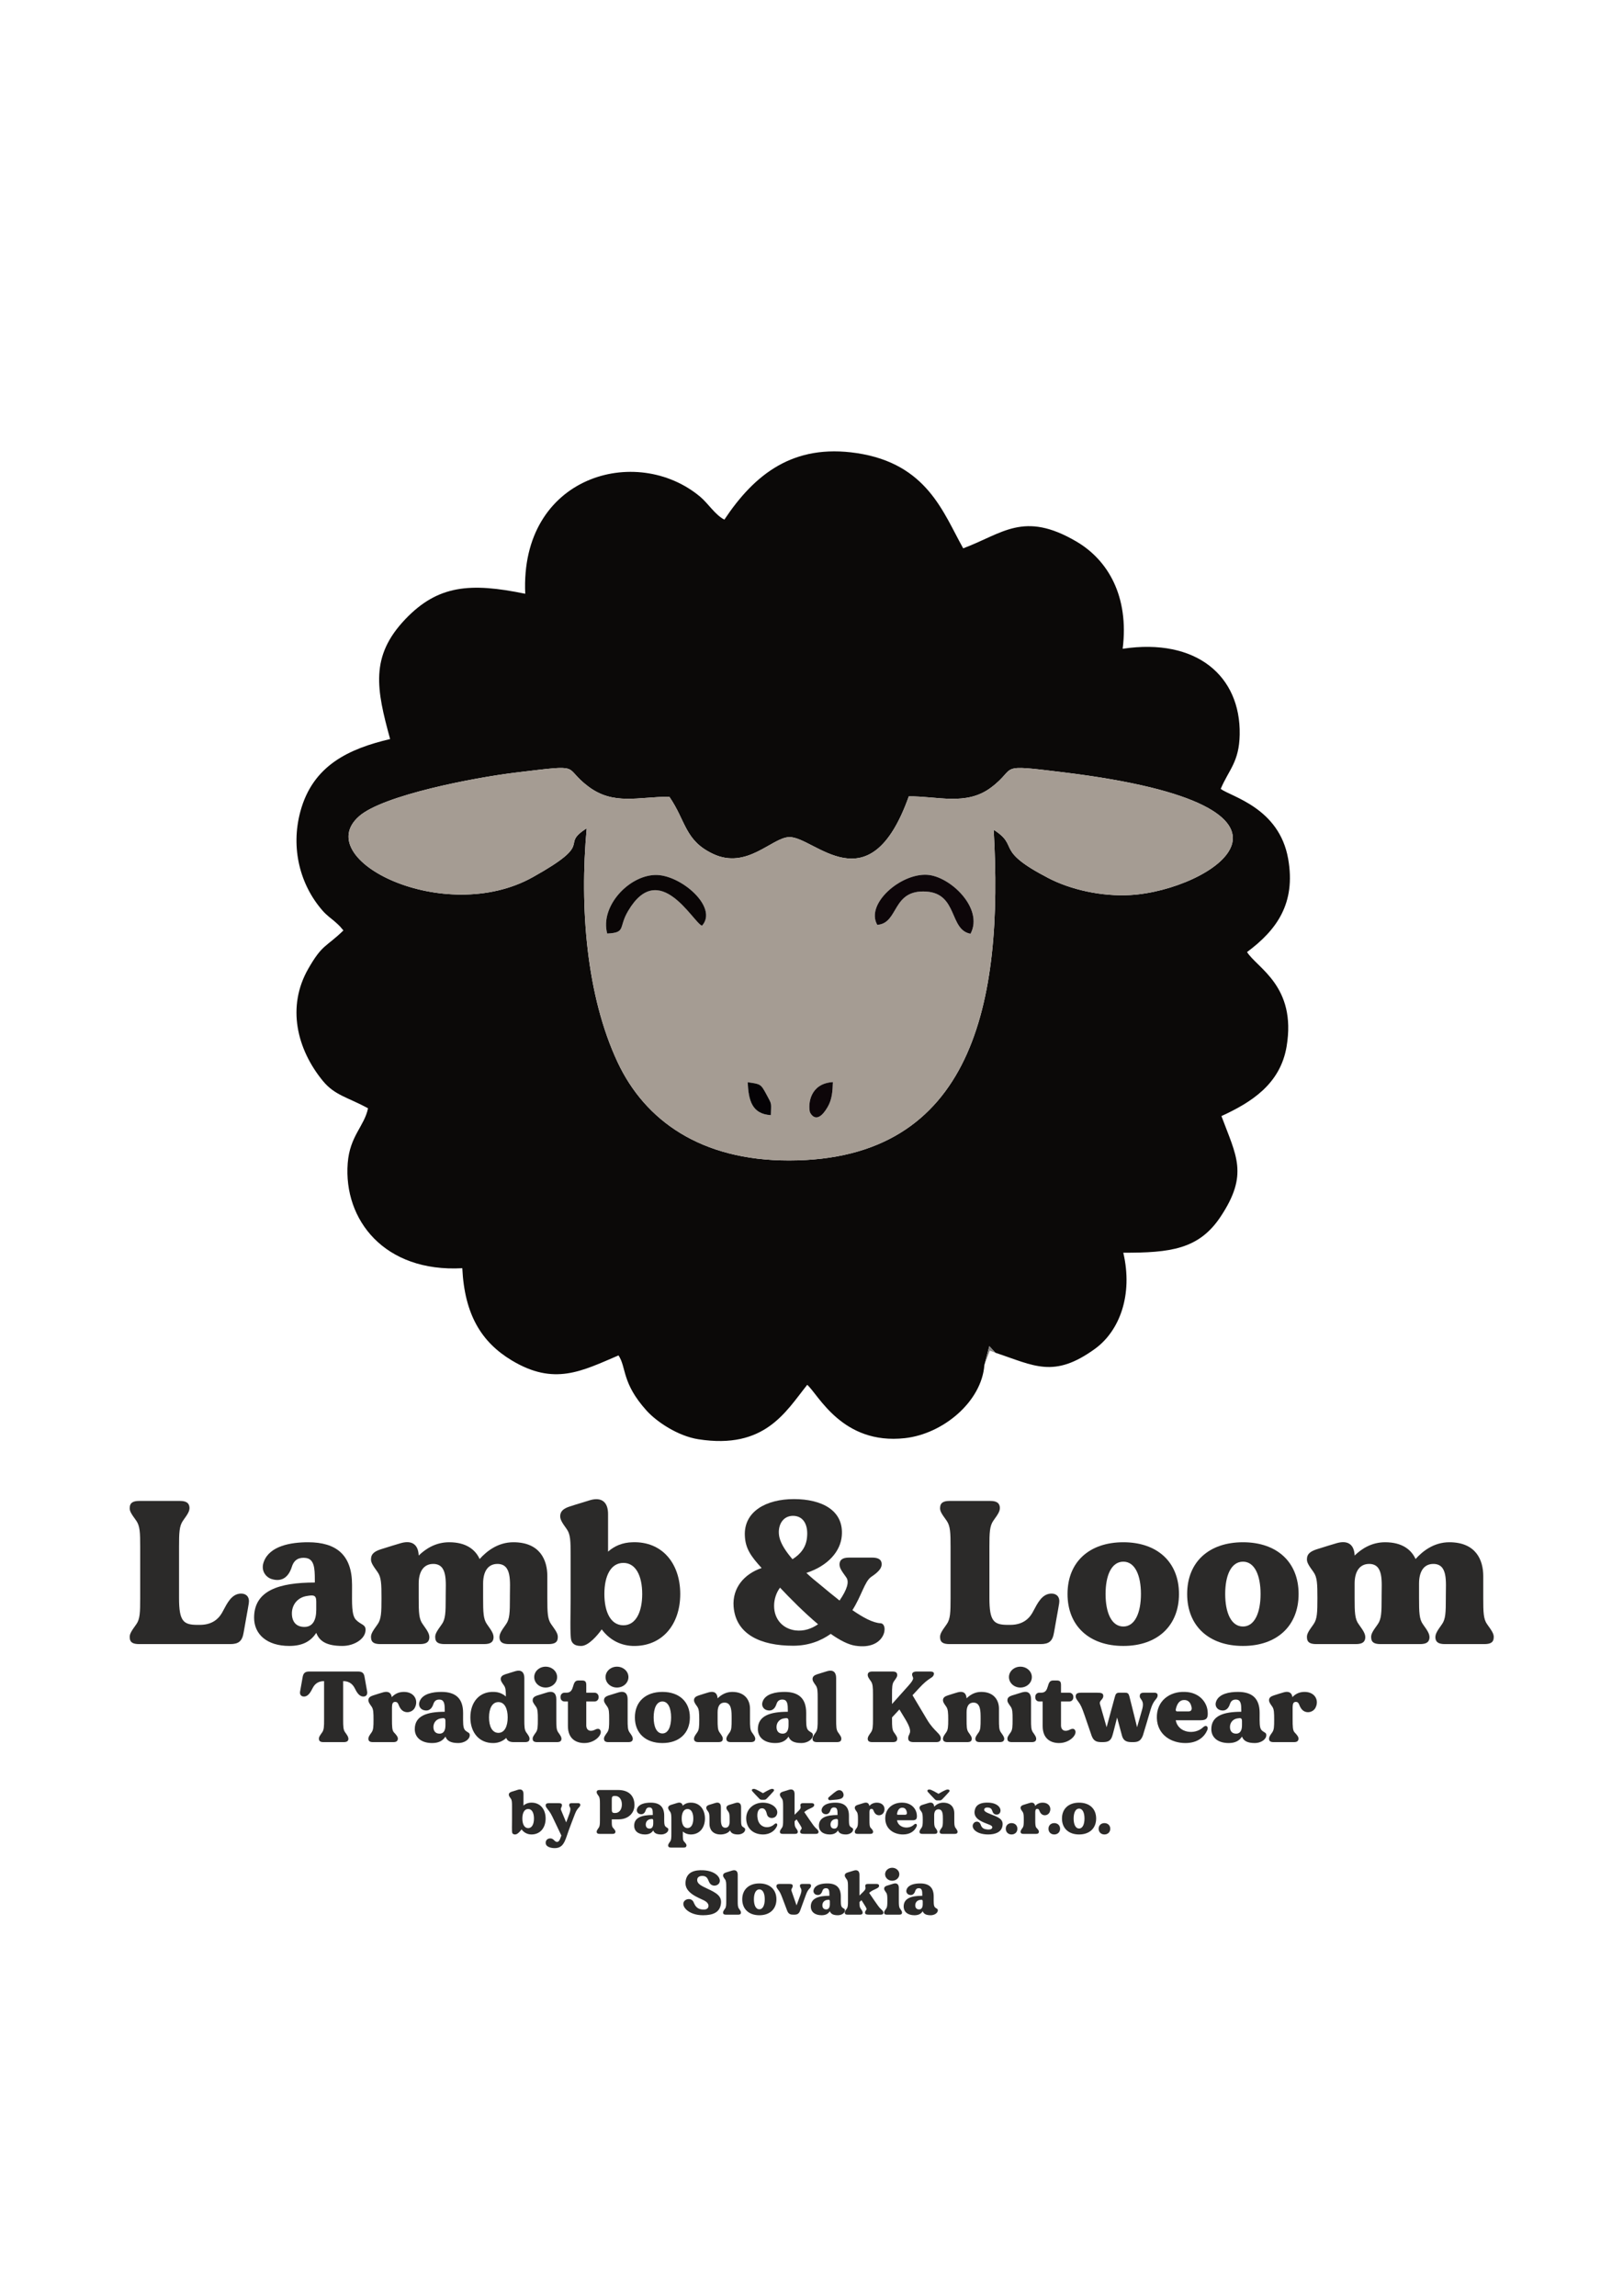 <?xml version="1.0" encoding="UTF-8"?>
<!DOCTYPE svg PUBLIC "-//W3C//DTD SVG 1.1//EN" "http://www.w3.org/Graphics/SVG/1.1/DTD/svg11.dtd">
<!-- Creator: CorelDRAW -->
<svg xmlns="http://www.w3.org/2000/svg" xml:space="preserve" width="210mm" height="297mm" version="1.1" style="shape-rendering:geometricPrecision; text-rendering:geometricPrecision; image-rendering:optimizeQuality; fill-rule:evenodd; clip-rule:evenodd"
viewBox="0 0 21000 29700"
 xmlns:xlink="http://www.w3.org/1999/xlink"
 xmlns:xodm="http://www.corel.com/coreldraw/odm/2003">
 <defs>
  <style type="text/css">
   <![CDATA[
    .fil4 {fill:#040205}
    .fil3 {fill:#0A0606}
    .fil0 {fill:#0B0908}
    .fil2 {fill:#0D0609}
    .fil5 {fill:#8B8987}
    .fil1 {fill:#A59C93}
    .fil6 {fill:#2B2A29;fill-rule:nonzero}
   ]]>
  </style>
 </defs>
 <g id="Layer_x0020_1">
  <g id="_1924910348800">
   <path class="fil0" d="M7591.29 10715.18c-364.65,231.97 132.05,169.96 -699.81,633.4 -1142.55,636.59 -2882.86,-226.9 -2245.53,-788.87 308.57,-272.08 1484.42,-499.72 2030.81,-565.6 897.31,-108.16 588.43,-80.75 935.08,180.28 327.35,246.46 640.71,133.4 1048.6,132.76 216.92,314.85 198.42,567.2 567.12,740.13 438.13,205.53 758.56,-211.84 984.1,-218.12 325.54,-9.05 1037.95,903.06 1547.21,-526.48 367.6,-5.68 741.24,126.9 1062.62,-113.31 356.84,-266.71 47.39,-307.22 941.82,-197.71 3604.47,441.33 1907.46,1528.08 861.96,1587 -377.4,21.27 -775.03,-71.17 -1060.92,-219.61 -710.88,-369.02 -363.62,-405.41 -707.44,-625.06 129.17,2224.91 -260.61,4276.98 -2646.95,4278.65 -1140.46,0.78 -1865.05,-515.65 -2219.69,-1273.07 -401.5,-857.56 -493.01,-1997.45 -398.98,-3024.39zm5145.36 6944.49l64.25 -244.92 78.45 84.87c502.98,167.4 755,335.26 1287.38,-49.7 320.46,-231.72 494.96,-700.05 367.56,-1244 606.77,1.03 977.39,-42.77 1257.99,-464.82 366.46,-551.15 203.82,-785.85 11.89,-1303 389.14,-178.4 762.1,-414.81 843.39,-901.29 130.38,-780.31 -382.12,-1013.13 -512.1,-1220.46 378.39,-281.49 635.17,-625.02 531.84,-1207.73 -116.72,-658.1 -733.25,-800.23 -872.5,-902.92 104.68,-248.97 239.28,-346.33 245.56,-703.96 13.28,-755.54 -558.43,-1251.88 -1514.13,-1108.97 84.87,-680.79 -191.85,-1148.98 -599.32,-1387.7 -683.9,-400.68 -955.2,-100.95 -1464.11,88.46 -257.88,-457.97 -464.08,-1094.74 -1376.12,-1231.79 -824.93,-123.92 -1323.55,273.75 -1714.15,860.57 -120.37,-62.37 -209.71,-209.99 -313.18,-296.53 -823.87,-689.02 -2332.96,-271.3 -2263.28,1255.43 -710.5,-146.39 -1129.67,-113.87 -1552.08,329.26 -459.85,482.47 -372.74,906.4 -196.29,1550.27 -525.27,124.23 -1001.56,335.04 -1162.89,943.2 -123.99,467.35 -4.87,940.72 289.5,1277.34 53.71,61.37 113.24,102.37 148.09,132.43 43.81,37.84 46.68,41.32 75.4,69.61l45.57 53.53c-229.02,221.53 -271.19,175.46 -454.24,494.6 -282.13,491.8 -148.16,1042.32 189.02,1452.58 153.91,187.32 322.27,210.32 583.77,353.51 -48.6,234.31 -235.52,356.42 -262.82,709.21 -56.65,732.22 473.06,1415.24 1482.58,1359.55 28.78,596.23 245.03,955.17 639.11,1192.32 550.54,331.32 904.34,139.46 1382.33,-64.29 104.85,159.67 39.08,354.43 362.42,713.62 129.81,144.22 404.97,329.65 670.95,371.15 859.57,134.07 1127.11,-353.08 1408.17,-704.18 143.08,123.32 452.22,780.32 1264.45,689.8 496.34,-55.3 992.26,-474.01 1027.54,-945.05z"/>
   <path class="fil1" d="M9917.75 14159.45c73.09,136.27 60.49,99.04 56.55,266.65 -248.12,-14.27 -289.26,-195.69 -299.84,-425.74 165.31,24.03 168.54,19.74 243.29,159.09zm561.8 228.81c-25.88,-107.37 1.28,-372.03 297.11,-389.75 -3.38,121.83 -11.33,225.3 -68.02,322.67 -148.48,255.07 -228.2,67.54 -229.09,67.08zm871.43 -2423.86c-155.36,-269.27 298.14,-665.94 642.49,-647.49 300.26,16.08 738.5,435.93 564.03,762.46 -277.01,-48.66 -163,-516.86 -569.14,-545.11 -452.72,-31.52 -354.51,410.01 -637.38,430.14zm-3494.25 112.56c-94.63,-345.77 270.13,-744.96 616.39,-757.7 329.13,-12.11 827.46,418.64 609.9,656.5 -115.65,-42.74 -552.04,-876.69 -956.59,-189.69 -127.46,216.42 -21.76,278.25 -269.7,290.89zm-265.44 -1361.78c-94.03,1026.94 -2.52,2166.83 398.98,3024.39 354.64,757.42 1079.23,1273.85 2219.69,1273.07 2386.34,-1.67 2776.12,-2053.74 2646.95,-4278.65 343.82,219.65 -3.44,256.04 707.44,625.06 285.89,148.44 683.52,240.88 1060.92,219.61 1045.5,-58.92 2742.51,-1145.67 -861.96,-1587 -894.43,-109.51 -584.98,-69 -941.82,197.71 -321.38,240.21 -695.02,107.63 -1062.62,113.31 -509.26,1429.54 -1221.67,517.43 -1547.21,526.48 -225.54,6.28 -545.97,423.65 -984.1,218.12 -368.7,-172.93 -350.2,-425.28 -567.12,-740.13 -407.89,0.64 -721.25,113.7 -1048.6,-132.76 -346.65,-261.03 -37.77,-288.44 -935.08,-180.28 -546.39,65.88 -1722.24,293.52 -2030.81,565.6 -637.33,561.97 1102.98,1425.46 2245.53,788.87 831.86,-463.44 335.16,-401.43 699.81,-633.4z"/>
   <path class="fil2" d="M11350.98 11964.4c282.87,-20.13 184.66,-461.66 637.38,-430.14 406.14,28.25 292.13,496.45 569.14,545.11 174.47,-326.53 -263.77,-746.38 -564.03,-762.46 -344.35,-18.45 -797.85,378.22 -642.49,647.49z"/>
   <path class="fil3" d="M7856.73 12076.96c247.94,-12.64 142.24,-74.47 269.7,-290.89 404.55,-687 840.94,146.95 956.59,189.69 217.56,-237.86 -280.77,-668.61 -609.9,-656.5 -346.26,12.74 -711.02,411.93 -616.39,757.7z"/>
   <path class="fil2" d="M10479.55 14388.26c0.89,0.46 80.61,187.99 229.09,-67.08 56.69,-97.37 64.64,-200.84 68.02,-322.67 -295.83,17.72 -322.99,282.38 -297.11,389.75z"/>
   <path class="fil4" d="M9974.3 14426.1c3.94,-167.61 16.54,-130.38 -56.55,-266.65 -74.75,-139.35 -77.98,-135.06 -243.29,-159.09 10.58,230.05 51.72,411.47 299.84,425.74z"/>
   <polygon class="fil5" points="12736.65,17659.67 12806.86,17472.53 12879.35,17499.62 12800.9,17414.75 "/>
  </g>
  <path class="fil6" d="M3121.02 20615.51c-124.36,0 -182.56,127 -235.48,224.9 -37.04,74.08 -113.77,179.91 -298.98,179.91l-31.75 0c-182.56,0 -238.12,-47.62 -238.12,-346.6l0 -661.46c0,-182.56 2.64,-269.87 50.27,-338.67 68.79,-95.25 87.31,-127 84.66,-174.62 -5.29,-55.56 -42.33,-82.02 -124.35,-82.02 -2.65,0 -521.23,0 -526.52,0 -82.02,0 -119.06,26.46 -121.71,82.02 -5.29,47.62 15.88,79.37 84.67,174.62 47.62,68.8 50.27,156.11 50.27,338.67l0 661.46c0,185.21 -2.65,272.52 -50.27,338.66 -68.79,95.25 -89.96,129.65 -84.67,177.28 2.65,55.56 39.69,79.37 121.71,79.37 5.29,0 1145.64,0 1177.39,0 108.48,0 156.11,-37.04 174.63,-150.81 18.52,-113.77 47.62,-259.29 66.14,-375.71 13.23,-82.02 -31.75,-127 -97.89,-127z"/>
  <path id="_1" class="fil6" d="M4605.33 20954.18c-58.21,-60.86 -50.27,-216.96 -50.27,-399.52l0 -52.92c0,-386.29 -203.73,-550.33 -568.85,-550.33 -224.9,0 -494.77,47.62 -571.5,248.7 -44.98,113.78 21.16,198.44 92.6,224.9 116.42,39.69 219.61,2.65 269.88,-158.75 31.75,-100.54 105.83,-121.71 182.56,-111.12 105.83,15.87 113.77,132.29 113.77,280.45 0,0 0,15.88 0,37.05 -463.02,0 -785.81,103.18 -785.81,455.08 0,216.96 169.33,365.12 455.08,365.12 169.33,0 277.81,-58.21 349.25,-169.33 42.33,113.77 142.87,169.33 338.67,169.33 148.16,0 293.68,-87.31 298.97,-201.08 5.3,-79.38 -58.2,-68.79 -124.35,-137.58zm-513.29 -129.65c0,137.58 -47.63,222.25 -153.46,222.25 -116.41,0 -166.69,-79.37 -161.39,-190.5 7.93,-116.42 89.95,-193.15 190.5,-209.02 89.95,-15.88 124.35,-13.23 124.35,71.44 0,31.75 0,52.91 0,105.83z"/>
  <path id="_2" class="fil6" d="M7132.1 21012.38c-47.63,-66.14 -50.27,-153.45 -50.27,-338.66 0,-129.65 0,-240.77 0,-285.75 0,-203.73 -92.61,-436.56 -439.21,-436.56 -198.44,0 -343.96,113.77 -436.56,216.95 -55.56,-121.7 -174.63,-216.95 -394.23,-216.95 -171.98,0 -301.63,82.02 -394.23,171.98 -5.29,-137.59 -82.02,-201.09 -227.54,-161.4 -29.1,7.94 -185.21,55.56 -267.23,82.02 -79.37,26.46 -119.06,60.85 -121.71,116.42 -5.29,47.62 15.88,82.02 84.67,177.27 47.62,66.14 50.27,153.46 50.27,336.02 0,185.21 -2.65,272.52 -50.27,338.66 -68.79,95.25 -89.96,129.65 -84.67,177.28 2.65,55.56 39.69,79.37 121.71,79.37 5.29,0 505.35,0 508,0 82.02,0 119.06,-23.81 124.35,-79.37 2.65,-47.63 -15.87,-82.03 -84.66,-177.28 -50.27,-66.14 -52.92,-153.45 -52.92,-338.66 0,-63.5 0,-127 0,-187.86 0,-161.39 68.79,-254 187.85,-254 190.5,0 161.4,232.84 161.4,415.4l0 26.46c0,185.21 -2.65,272.52 -50.27,338.66 -68.79,95.25 -89.96,129.65 -84.67,177.28 2.65,55.56 39.69,79.37 121.71,79.37 5.29,0 505.35,0 508,0 82.02,0 119.06,-23.81 124.35,-79.37 2.65,-47.63 -15.87,-82.03 -84.66,-177.28 -47.63,-66.14 -50.27,-153.45 -50.27,-338.66 0,-68.79 0,-134.94 0,-187.86 0,-161.39 66.14,-254 185.21,-254 190.5,0 161.39,232.84 161.39,415.4l0 26.46c0,185.21 -2.64,272.52 -50.27,338.66 -68.79,95.25 -87.31,129.65 -84.67,177.28 5.3,55.56 42.34,79.37 124.36,79.37 2.64,0 502.71,0 508,0 82.02,0 119.06,-23.81 121.71,-79.37 5.29,-47.63 -15.88,-82.03 -84.67,-177.28z"/>
  <path id="_3" class="fil6" d="M8185.14 19951.41c-132.29,2.64 -238.13,50.27 -317.5,121.7 0,-230.18 0,-436.56 0,-486.83 0,-150.81 -79.38,-222.25 -230.19,-179.91 -29.1,10.58 -185.21,55.56 -264.58,82.02 -82.02,26.45 -119.06,60.85 -124.36,116.41 -2.64,47.63 15.88,82.02 84.67,177.27 47.63,66.15 50.27,153.46 50.27,338.67l0 552.98c0,185.21 -10.58,484.19 7.94,545.04 21.17,66.14 79.37,74.08 129.64,74.08 95.25,0 216.96,-145.52 264.59,-214.31 87.31,116.42 216.96,206.37 399.52,214.31 381,10.59 616.48,-275.16 616.48,-672.04 0,-396.87 -235.48,-682.62 -616.48,-669.39zm-119.06 1074.2c-164.05,0 -246.07,-171.98 -246.07,-404.81 0,-232.83 82.02,-402.16 246.07,-402.16 161.39,0 243.41,169.33 243.41,402.16 0,232.83 -82.02,404.81 -243.41,404.81z"/>
  <path id="_4" class="fil6" d="M11391.88 20999.16c-97.9,-5.3 -224.9,-74.09 -362.48,-169.34 116.42,-182.56 158.75,-370.41 240.77,-428.62 111.13,-74.09 140.23,-121.71 137.58,-171.98 -2.64,-52.92 -42.33,-79.38 -124.35,-79.38 -5.29,0 -291.04,0 -296.33,0 -82.02,0 -119.07,26.46 -124.36,79.38 -2.64,50.27 18.52,82.02 87.31,177.27 39.69,55.56 13.23,153.46 -87.31,298.98 -87.31,-68.79 -177.27,-142.88 -259.29,-211.67 -52.92,-42.33 -111.12,-89.96 -169.33,-145.52 288.39,-95.25 441.85,-285.75 457.73,-478.89 29.1,-330.73 -259.29,-476.25 -619.13,-476.25 -357.18,0 -650.87,158.75 -635,476.25 7.94,161.39 74.09,259.29 216.96,415.39 -224.89,76.73 -381,256.65 -362.48,500.06 29.11,359.84 351.9,505.36 769.94,505.36 201.08,0 359.83,-63.5 486.83,-153.46 116.42,82.02 227.54,140.23 320.15,153.46 394.23,60.85 433.91,-288.4 322.79,-291.04zm-1119.19 -1389.07c132.29,7.94 185.21,129.65 169.34,277.82 -10.59,119.06 -74.09,211.66 -187.86,283.1 -82.02,-95.25 -148.17,-193.15 -169.33,-283.1 -31.75,-142.88 37.04,-285.75 187.85,-277.82zm18.52 1481.67c-161.39,-21.17 -275.16,-142.88 -275.16,-317.5 0,-87.31 29.1,-171.98 76.73,-235.48 127,134.94 309.56,320.15 492.12,473.6 -84.67,58.21 -182.56,92.61 -293.69,79.38z"/>
  <path id="_5" class="fil6" d="M13606.44 20615.51c-124.36,0 -182.56,127 -235.48,224.9 -37.04,74.08 -113.77,179.91 -298.98,179.91l-31.75 0c-182.56,0 -238.12,-47.62 -238.12,-346.6l0 -661.46c0,-182.56 2.64,-269.87 50.27,-338.67 68.79,-95.25 87.31,-127 84.66,-174.62 -5.29,-55.56 -42.33,-82.02 -124.35,-82.02 -2.65,0 -521.23,0 -526.52,0 -82.02,0 -119.06,26.46 -121.71,82.02 -5.29,47.62 15.88,79.37 84.67,174.62 47.62,68.8 50.27,156.11 50.27,338.67l0 661.46c0,185.21 -2.65,272.52 -50.27,338.66 -68.79,95.25 -89.96,129.65 -84.67,177.28 2.65,55.56 39.69,79.37 121.71,79.37 5.29,0 1145.64,0 1177.39,0 108.48,0 156.11,-37.04 174.63,-150.81 18.52,-113.77 47.62,-259.29 66.14,-375.71 13.23,-82.02 -31.75,-127 -97.89,-127z"/>
  <path id="_6" class="fil6" d="M14535.13 19951.41c-441.85,0 -722.31,256.64 -722.31,669.39 0,412.75 280.46,672.04 722.31,672.04 439.21,0 719.67,-259.29 719.67,-672.04 0,-412.75 -280.46,-669.39 -719.67,-669.39zm0 1090.08c-153.46,0 -230.19,-179.92 -230.19,-420.69 0,-240.77 76.73,-418.04 230.19,-418.04 150.81,0 227.54,177.27 227.54,418.04 0,240.77 -76.73,420.69 -227.54,420.69z"/>
  <path id="_7" class="fil6" d="M16082.94 19951.41c-441.85,0 -722.31,256.64 -722.31,669.39 0,412.75 280.46,672.04 722.31,672.04 439.21,0 719.67,-259.29 719.67,-672.04 0,-412.75 -280.46,-669.39 -719.67,-669.39zm0 1090.08c-153.46,0 -230.19,-179.92 -230.19,-420.69 0,-240.77 76.73,-418.04 230.19,-418.04 150.81,0 227.54,177.27 227.54,418.04 0,240.77 -76.73,420.69 -227.54,420.69z"/>
  <path id="_8" class="fil6" d="M19242.06 21012.38c-47.63,-66.14 -50.27,-153.45 -50.27,-338.66 0,-129.65 0,-240.77 0,-285.75 0,-203.73 -92.61,-436.56 -439.21,-436.56 -198.44,0 -343.96,113.77 -436.56,216.95 -55.56,-121.7 -174.63,-216.95 -394.23,-216.95 -171.98,0 -301.63,82.02 -394.23,171.98 -5.29,-137.59 -82.02,-201.09 -227.54,-161.4 -29.1,7.94 -185.21,55.56 -267.23,82.02 -79.37,26.46 -119.06,60.85 -121.71,116.42 -5.29,47.62 15.88,82.02 84.67,177.27 47.62,66.14 50.27,153.46 50.27,336.02 0,185.21 -2.65,272.52 -50.27,338.66 -68.79,95.25 -89.96,129.65 -84.67,177.28 2.65,55.56 39.69,79.37 121.71,79.37 5.29,0 505.35,0 508,0 82.02,0 119.06,-23.81 124.35,-79.37 2.65,-47.63 -15.87,-82.03 -84.66,-177.28 -50.27,-66.14 -52.92,-153.45 -52.92,-338.66 0,-63.5 0,-127 0,-187.86 0,-161.39 68.79,-254 187.85,-254 190.5,0 161.4,232.84 161.4,415.4l0 26.46c0,185.21 -2.65,272.52 -50.27,338.66 -68.79,95.25 -89.96,129.65 -84.67,177.28 2.65,55.56 39.69,79.37 121.71,79.37 5.29,0 505.35,0 508,0 82.02,0 119.06,-23.81 124.35,-79.37 2.65,-47.63 -15.87,-82.03 -84.66,-177.28 -47.63,-66.14 -50.27,-153.45 -50.27,-338.66 0,-68.79 0,-134.94 0,-187.86 0,-161.39 66.14,-254 185.21,-254 190.5,0 161.39,232.84 161.39,415.4l0 26.46c0,185.21 -2.64,272.52 -50.27,338.66 -68.79,95.25 -87.31,129.65 -84.67,177.28 5.3,55.56 42.34,79.37 124.36,79.37 2.64,0 502.71,0 508,0 82.02,0 119.06,-23.81 121.71,-79.37 5.29,-47.63 -15.88,-82.03 -84.67,-177.28z"/>
  <path class="fil6" d="M4750.69 21883.49c-9.14,-56.12 -23.5,-129.22 -32.63,-184.04 -7.83,-56.13 -31.33,-75.71 -86.15,-75.71 -14.36,0 -614.79,0 -629.15,0 -54.82,0 -78.31,19.58 -87.45,75.71 -9.14,54.82 -22.19,127.92 -32.63,184.04 -6.53,40.47 15.66,63.96 49.6,63.96 60.04,0 88.76,-63.96 114.86,-112.25 18.28,-35.24 56.13,-87.45 146.19,-87.45l0 496c0,91.37 -1.3,134.45 -24.8,167.08 -33.93,46.99 -44.38,63.96 -41.76,87.45 1.3,26.11 19.57,39.16 60.04,39.16 2.61,0 258.44,0 259.75,0 40.46,0 58.74,-13.05 61.35,-39.16 1.3,-23.49 -7.83,-40.46 -41.77,-87.45 -24.8,-32.63 -26.11,-75.71 -26.11,-167.08l0 -496c90.07,0 127.92,52.21 147.5,87.45 24.8,48.29 54.82,112.25 114.86,112.25 33.94,0 54.83,-23.49 48.3,-63.96z"/>
  <path id="_1_0" class="fil6" d="M5225.81 21887.41c-71.79,0 -121.39,30.02 -156.63,67.88 -7.84,-56.13 -45.69,-80.93 -110.95,-62.66 -14.36,3.92 -91.37,27.41 -130.53,40.47 -40.46,13.05 -58.74,30.02 -61.35,57.43 -1.3,23.49 7.83,40.46 41.77,87.45 23.49,32.63 24.8,80.93 24.8,169.69 0,87.45 -1.31,130.53 -24.8,163.16 -33.94,46.99 -43.07,63.96 -41.77,87.45 2.61,27.41 20.89,39.16 61.35,39.16 1.3,0 253.22,0 259.75,0 40.46,0 56.13,-13.05 60.04,-39.16 3.92,-24.8 -14.36,-49.6 -50.9,-87.45 -23.5,-26.11 -24.8,-75.71 -24.8,-167.08 0,-57.43 0,-113.56 0,-160.55 1.3,-41.77 9.13,-66.57 41.77,-66.57 44.37,0 36.54,43.08 71.79,90.07 49.6,66.57 144.88,50.9 180.12,-10.44 52.22,-93.98 0,-208.85 -139.66,-208.85z"/>
  <path id="_2_1" class="fil6" d="M6016.81 22382.11c-28.72,-30.02 -24.8,-107.03 -24.8,-197.1l0 -26.1c0,-190.57 -100.51,-271.5 -280.64,-271.5 -110.95,0 -244.08,23.5 -281.94,122.7 -22.19,56.12 10.44,97.89 45.69,110.95 57.43,19.57 108.34,1.3 133.14,-78.32 15.66,-49.6 52.21,-60.04 90.06,-54.82 52.21,7.83 56.13,65.26 56.13,138.36 0,0 0,7.83 0,18.27 -228.43,0 -387.67,50.91 -387.67,224.51 0,107.03 83.54,180.13 224.51,180.13 83.54,0 137.05,-28.72 172.29,-83.54 20.89,56.13 70.49,83.54 167.08,83.54 73.1,0 144.89,-43.08 147.5,-99.2 2.61,-39.16 -28.72,-33.94 -61.35,-67.88zm-253.23 -63.96c0,67.88 -23.49,109.65 -75.7,109.65 -57.43,0 -82.23,-39.16 -79.62,-93.98 3.91,-57.44 44.38,-95.29 93.98,-103.12 44.38,-7.83 61.34,-6.53 61.34,35.24 0,15.67 0,26.11 0,52.21z"/>
  <path id="_3_2" class="fil6" d="M6809.12 22410.83c-23.5,-32.63 -24.8,-75.71 -24.8,-167.08 0,-49.6 0,-506.45 0,-536.47 0,-74.4 -39.16,-109.64 -113.56,-88.76 -14.36,5.22 -91.37,27.41 -130.53,40.47 -40.46,13.05 -58.74,30.02 -61.35,57.43 -1.3,23.49 7.83,40.46 41.77,87.45 22.19,30.02 24.8,69.18 24.8,143.58 -39.16,-35.24 -90.06,-58.73 -155.33,-60.04 -189.26,-6.53 -304.13,134.44 -304.13,330.24 0,195.79 114.87,336.76 304.13,331.54 67.88,-2.61 120.09,-28.72 160.55,-66.57 11.75,36.55 41.77,54.82 97.9,54.82 74.4,0 139.66,0 142.27,0 40.47,0 58.74,-11.75 60.05,-39.16 2.61,-23.49 -7.83,-40.46 -41.77,-87.45zm-360.26 6.52c-80.93,0 -121.39,-84.84 -121.39,-199.7 0,-114.87 40.46,-198.41 121.39,-198.41 79.62,0 120.09,83.54 120.09,198.41 0,114.86 -40.47,199.7 -120.09,199.7z"/>
  <path id="_4_3" class="fil6" d="M7222.89 22410.83c-23.5,-32.63 -24.8,-75.71 -24.8,-167.08 0,-117.47 0,-232.34 0,-263.66 0,-73.1 -39.16,-108.34 -113.56,-87.46 -14.36,3.92 -91.37,27.41 -131.84,40.47 -39.15,13.05 -58.73,30.02 -60.04,57.43 -2.61,23.49 7.83,40.46 41.77,87.45 23.49,32.63 24.8,75.71 24.8,165.77 0,91.37 -1.31,134.45 -24.8,167.08 -33.94,46.99 -44.38,63.96 -41.77,87.45 1.31,27.41 19.58,39.16 60.04,39.16 2.61,0 249.31,0 251.92,0 39.16,0 57.44,-11.75 60.05,-39.16 1.3,-23.49 -7.84,-40.46 -41.77,-87.45zm-163.16 -579.55c82.23,0 148.8,-60.04 148.8,-135.75 0,-74.4 -66.57,-134.44 -148.8,-134.44 -80.93,0 -147.5,60.04 -147.5,134.44 0,75.71 66.57,135.75 147.5,135.75z"/>
  <path id="_5_4" class="fil6" d="M7763.27 22376.89c-14.36,-16.97 -37.85,-14.36 -60.04,-2.61 -61.35,33.94 -117.48,15.66 -117.48,-54.82 0,0 0,-232.34 0,-308.05l108.34 0c27.41,0 50.91,-22.19 50.91,-50.9l0 -11.75c0,-27.41 -23.5,-50.91 -50.91,-50.91l-108.34 0c0,-46.99 0,-84.84 0,-96.59 0,-40.46 -9.13,-61.35 -52.21,-61.35 -5.22,0 -33.93,0 -52.21,0 -91.37,0 -36.55,157.94 -151.41,157.94l-26.11 0c-28.71,0 -50.9,23.5 -50.9,50.91l0 11.75c0,28.71 22.19,50.9 50.9,50.9l44.38 0c0,61.35 0,220.59 0,317.19 0,169.68 109.65,220.59 212.76,220.59 144.89,0 246.7,-120.09 202.32,-172.3z"/>
  <path id="_6_5" class="fil6" d="M8145.72 22410.83c-23.5,-32.63 -24.8,-75.71 -24.8,-167.08 0,-117.47 0,-232.34 0,-263.66 0,-73.1 -39.16,-108.34 -113.56,-87.46 -14.36,3.92 -91.37,27.41 -131.84,40.47 -39.15,13.05 -58.73,30.02 -60.04,57.43 -2.61,23.49 7.83,40.46 41.77,87.45 23.49,32.63 24.8,75.71 24.8,165.77 0,91.37 -1.31,134.45 -24.8,167.08 -33.94,46.99 -44.38,63.96 -41.77,87.45 1.31,27.41 19.58,39.16 60.04,39.16 2.61,0 249.31,0 251.92,0 39.16,0 57.44,-11.75 60.05,-39.16 1.3,-23.49 -7.84,-40.46 -41.77,-87.45zm-163.16 -579.55c82.23,0 148.8,-60.04 148.8,-135.75 0,-74.4 -66.57,-134.44 -148.8,-134.44 -80.93,0 -147.5,60.04 -147.5,134.44 0,75.71 66.57,135.75 147.5,135.75z"/>
  <path id="_7_6" class="fil6" d="M8571.23 21887.41c-217.98,0 -356.34,126.61 -356.34,330.24 0,203.62 138.36,331.54 356.34,331.54 216.68,0 355.04,-127.92 355.04,-331.54 0,-203.63 -138.36,-330.24 -355.04,-330.24zm0 537.78c-75.7,0 -113.56,-88.76 -113.56,-207.54 0,-118.78 37.86,-206.24 113.56,-206.24 74.41,0 112.26,87.46 112.26,206.24 0,118.78 -37.85,207.54 -112.26,207.54z"/>
  <path id="_8_7" class="fil6" d="M9729.02 22410.83c-23.49,-32.63 -24.8,-75.71 -24.8,-167.08 0,-63.96 0,-118.78 0,-140.97 0,-100.5 -58.74,-215.37 -229.73,-215.37 -82.23,0 -144.88,39.16 -189.26,83.54 -3.92,-66.57 -41.77,-97.9 -113.56,-78.32 -14.36,3.92 -91.37,27.41 -130.53,40.47 -40.46,13.05 -58.74,30.02 -61.35,57.43 -1.3,23.49 7.83,40.46 41.77,87.45 23.49,32.63 26.11,80.93 26.11,169.69 0,87.45 -2.62,130.53 -26.11,163.16 -33.94,46.99 -43.07,63.96 -41.77,87.45 2.61,27.41 20.89,39.16 61.35,39.16 1.3,0 248,0 250.61,0 40.47,0 58.74,-11.75 60.05,-39.16 2.61,-23.49 -7.84,-40.46 -41.77,-87.45 -23.5,-32.63 -24.8,-75.71 -24.8,-167.08 0,-31.32 0,-62.65 0,-92.67 0,-79.62 30.02,-125.31 88.76,-125.31 93.98,0 92.67,114.86 92.67,204.93l0 13.05c0,91.37 -1.3,134.45 -24.8,167.08 -33.94,46.99 -44.38,63.96 -43.07,87.45 2.61,27.41 20.88,39.16 61.34,39.16 2.61,0 248.01,0 250.62,0 40.46,0 58.74,-11.75 61.35,-39.16 1.3,-23.49 -9.14,-40.46 -43.08,-87.45z"/>
  <path id="_9" class="fil6" d="M10456.06 22382.11c-28.72,-30.02 -24.8,-107.03 -24.8,-197.1l0 -26.1c0,-190.57 -100.51,-271.5 -280.64,-271.5 -110.95,0 -244.08,23.5 -281.94,122.7 -22.19,56.12 10.44,97.89 45.69,110.95 57.43,19.57 108.34,1.3 133.14,-78.32 15.66,-49.6 52.21,-60.04 90.06,-54.82 52.21,7.83 56.13,65.26 56.13,138.36 0,0 0,7.83 0,18.27 -228.43,0 -387.67,50.91 -387.67,224.51 0,107.03 83.54,180.13 224.51,180.13 83.54,0 137.05,-28.72 172.29,-83.54 20.89,56.13 70.49,83.54 167.08,83.54 73.1,0 144.89,-43.08 147.5,-99.2 2.61,-39.16 -28.72,-33.94 -61.35,-67.88zm-253.23 -63.96c0,67.88 -23.49,109.65 -75.7,109.65 -57.43,0 -82.23,-39.16 -79.62,-93.98 3.91,-57.44 44.38,-95.29 93.98,-103.12 44.38,-7.83 61.34,-6.53 61.34,35.24 0,15.67 0,26.11 0,52.21z"/>
  <path id="_10" class="fil6" d="M10843.73 22410.83c-23.5,-32.63 -24.8,-75.71 -24.8,-167.08 0,-221.9 0,-497.31 0,-536.47 0,-74.4 -39.16,-109.64 -113.56,-88.76 -14.36,5.22 -91.37,27.41 -130.53,40.47 -40.46,13.05 -58.74,30.02 -61.35,57.43 -1.3,23.49 7.83,40.46 41.77,87.45 23.49,32.63 24.8,75.71 24.8,167.08l0 272.8c0,91.37 -1.31,134.45 -24.8,167.08 -33.94,46.99 -43.07,63.96 -41.77,87.45 2.61,27.41 20.89,39.16 61.35,39.16 1.3,0 248,0 250.61,0 40.47,0 58.74,-11.75 60.05,-39.16 2.61,-23.49 -7.84,-40.46 -41.77,-87.45z"/>
  <path id="_11" class="fil6" d="M11993.67 22243.75l-186.65 -313.27 83.54 -90.06c134.44,-147.5 177.51,-126.61 191.87,-176.21 7.83,-27.41 -7.83,-40.47 -48.29,-40.47 0,0 -147.5,0 -170.99,0 -40.47,0 -62.66,13.06 -61.35,40.47 1.3,41.77 49.6,35.24 -48.3,143.58l-211.45 236.25 0 -126.61c0,-90.06 1.3,-133.14 24.8,-167.07 33.93,-46.99 44.38,-62.66 41.77,-86.15 -1.31,-27.41 -19.58,-40.47 -60.05,-40.47 -2.61,0 -258.44,0 -259.75,0 -40.46,0 -58.74,13.06 -61.35,40.47 -1.3,23.49 7.84,39.16 41.77,86.15 23.5,33.93 26.11,77.01 26.11,167.07l0 326.32c0,91.37 -2.61,134.45 -26.11,167.08 -33.93,46.99 -43.07,63.96 -41.77,87.45 2.61,27.41 20.89,39.16 61.35,39.16 1.31,0 257.14,0 259.75,0 40.47,0 58.74,-11.75 60.05,-39.16 2.61,-23.49 -7.84,-40.46 -41.77,-87.45 -23.5,-32.63 -24.8,-75.71 -24.8,-167.08l0 -26.1 95.28 -103.12 78.32 129.22c117.47,197.1 24.8,174.91 36.55,254.53 2.61,26.11 28.71,39.16 69.18,39.16 36.54,0 278.02,0 289.77,0 40.46,0 57.43,-13.05 61.35,-39.16 9.13,-70.48 -82.24,-91.37 -178.83,-254.53z"/>
  <path id="_12" class="fil6" d="M12950.44 22410.83c-23.49,-32.63 -24.8,-75.71 -24.8,-167.08 0,-63.96 0,-118.78 0,-140.97 0,-100.5 -58.74,-215.37 -229.73,-215.37 -82.23,0 -144.88,39.16 -189.26,83.54 -3.92,-66.57 -41.77,-97.9 -113.56,-78.32 -14.36,3.92 -91.37,27.41 -130.53,40.47 -40.46,13.05 -58.74,30.02 -61.35,57.43 -1.3,23.49 7.83,40.46 41.77,87.45 23.49,32.63 26.11,80.93 26.11,169.69 0,87.45 -2.62,130.53 -26.11,163.16 -33.94,46.99 -43.07,63.96 -41.77,87.45 2.61,27.41 20.89,39.16 61.35,39.16 1.3,0 248,0 250.61,0 40.47,0 58.74,-11.75 60.05,-39.16 2.61,-23.49 -7.84,-40.46 -41.77,-87.45 -23.5,-32.63 -24.8,-75.71 -24.8,-167.08 0,-31.32 0,-62.65 0,-92.67 0,-79.62 30.02,-125.31 88.76,-125.31 93.98,0 92.67,114.86 92.67,204.93l0 13.05c0,91.37 -1.3,134.45 -24.8,167.08 -33.94,46.99 -44.38,63.96 -43.07,87.45 2.61,27.41 20.88,39.16 61.34,39.16 2.61,0 248.01,0 250.62,0 40.46,0 58.74,-11.75 61.35,-39.16 1.3,-23.49 -9.14,-40.46 -43.08,-87.45z"/>
  <path id="_13" class="fil6" d="M13365.52 22410.83c-23.5,-32.63 -24.8,-75.71 -24.8,-167.08 0,-117.47 0,-232.34 0,-263.66 0,-73.1 -39.16,-108.34 -113.56,-87.46 -14.36,3.92 -91.37,27.41 -131.84,40.47 -39.15,13.05 -58.73,30.02 -60.04,57.43 -2.61,23.49 7.83,40.46 41.77,87.45 23.49,32.63 24.8,75.71 24.8,165.77 0,91.37 -1.31,134.45 -24.8,167.08 -33.94,46.99 -44.38,63.96 -41.77,87.45 1.31,27.41 19.58,39.16 60.04,39.16 2.61,0 249.31,0 251.92,0 39.16,0 57.44,-11.75 60.05,-39.16 1.3,-23.49 -7.84,-40.46 -41.77,-87.45zm-163.16 -579.55c82.23,0 148.8,-60.04 148.8,-135.75 0,-74.4 -66.57,-134.44 -148.8,-134.44 -80.93,0 -147.5,60.04 -147.5,134.44 0,75.71 66.57,135.75 147.5,135.75z"/>
  <path id="_14" class="fil6" d="M13905.9 22376.89c-14.36,-16.97 -37.85,-14.36 -60.04,-2.61 -61.35,33.94 -117.48,15.66 -117.48,-54.82 0,0 0,-232.34 0,-308.05l108.34 0c27.41,0 50.91,-22.19 50.91,-50.9l0 -11.75c0,-27.41 -23.5,-50.91 -50.91,-50.91l-108.34 0c0,-46.99 0,-84.84 0,-96.59 0,-40.46 -9.13,-61.35 -52.21,-61.35 -5.22,0 -33.93,0 -52.21,0 -91.37,0 -36.55,157.94 -151.41,157.94l-26.11 0c-28.71,0 -50.9,23.5 -50.9,50.91l0 11.75c0,28.71 22.19,50.9 50.9,50.9l44.38 0c0,61.35 0,220.59 0,317.19 0,169.68 109.65,220.59 212.76,220.59 144.89,0 246.7,-120.09 202.32,-172.3z"/>
  <path id="_15" class="fil6" d="M14978.84 21934.4c1.31,-18.27 -9.14,-36.55 -40.46,-36.55 -5.22,0 -120.09,0 -139.67,0 -39.16,0 -49.6,18.28 -50.9,36.55 -7.84,56.13 69.18,49.6 28.71,186.66l-63.96 223.2c0,0 -87.45,-355.04 -99.2,-398.11 -10.44,-35.24 -18.27,-48.3 -56.13,-48.3 -41.76,0 -28.71,0 -74.4,0 -39.15,0 -48.29,16.97 -58.73,57.44 -11.75,40.46 -105.73,388.97 -105.73,388.97 0,0 -75.71,-263.67 -86.15,-300.22 -11.75,-43.07 37.85,-54.82 43.07,-97.89 3.92,-43.08 -27.41,-48.3 -78.31,-48.3 -78.32,0 -195.79,0 -207.54,0 -48.3,0 -66.57,11.75 -70.49,39.16 -2.61,28.72 7.83,43.08 35.25,79.62 28.71,39.16 43.07,67.88 80.92,177.52 40.47,120.09 84.85,249.31 90.07,262.36 28.71,77.01 77.01,80.93 138.36,80.93 67.87,0 109.64,-11.75 130.52,-87.45 7.84,-22.19 35.25,-134.45 60.05,-231.04 26.1,93.98 57.43,212.76 63.96,237.56 23.49,78.32 78.31,80.93 139.66,80.93 66.57,0 103.12,-14.36 130.53,-87.45 6.53,-16.97 97.89,-328.93 97.89,-328.93 40.47,-140.97 88.76,-134.45 92.68,-186.66z"/>
  <path id="_16" class="fil6" d="M15567.52 22344.26c-105.73,103.12 -323.71,77.01 -355.03,-90.07 0,0 258.44,0 322.4,0 83.54,0 99.2,-33.93 90.06,-121.39 -10.44,-107.03 -101.81,-240.17 -293.68,-245.39 -195.8,-7.83 -369.4,114.87 -362.87,339.37 7.83,219.29 187.96,322.41 369.39,322.41 154.03,0 242.78,-75.71 281.94,-164.47 22.19,-48.29 -14.36,-77.01 -52.21,-40.46zm-255.83 -351.12c73.09,-6.53 95.28,46.99 104.42,84.84 10.44,39.16 -3.92,61.35 -35.24,61.35 -23.5,0 -121.39,0 -152.72,0 -11.75,0 -18.28,-13.05 -14.36,-27.41 11.75,-54.82 39.16,-114.87 97.9,-118.78z"/>
  <path id="_17" class="fil6" d="M16323.28 22382.11c-28.72,-30.02 -24.8,-107.03 -24.8,-197.1l0 -26.1c0,-190.57 -100.51,-271.5 -280.64,-271.5 -110.95,0 -244.08,23.5 -281.94,122.7 -22.19,56.12 10.44,97.89 45.69,110.95 57.43,19.57 108.34,1.3 133.14,-78.32 15.66,-49.6 52.21,-60.04 90.06,-54.82 52.21,7.83 56.13,65.26 56.13,138.36 0,0 0,7.83 0,18.27 -228.43,0 -387.67,50.91 -387.67,224.51 0,107.03 83.54,180.13 224.51,180.13 83.54,0 137.05,-28.72 172.29,-83.54 20.89,56.13 70.49,83.54 167.08,83.54 73.1,0 144.89,-43.08 147.5,-99.2 2.61,-39.16 -28.72,-33.94 -61.35,-67.88zm-253.23 -63.96c0,67.88 -23.49,109.65 -75.7,109.65 -57.43,0 -82.23,-39.16 -79.62,-93.98 3.91,-57.44 44.38,-95.29 93.98,-103.12 44.38,-7.83 61.34,-6.53 61.34,35.24 0,15.67 0,26.11 0,52.21z"/>
  <path id="_18" class="fil6" d="M16879.33 21887.41c-71.79,0 -121.39,30.02 -156.63,67.88 -7.84,-56.13 -45.69,-80.93 -110.95,-62.66 -14.36,3.92 -91.37,27.41 -130.53,40.47 -40.46,13.05 -58.74,30.02 -61.35,57.43 -1.3,23.49 7.83,40.46 41.77,87.45 23.49,32.63 24.8,80.93 24.8,169.69 0,87.45 -1.31,130.53 -24.8,163.16 -33.94,46.99 -43.07,63.96 -41.77,87.45 2.61,27.41 20.89,39.16 61.35,39.16 1.3,0 253.22,0 259.75,0 40.46,0 56.13,-13.05 60.04,-39.16 3.92,-24.8 -14.36,-49.6 -50.9,-87.45 -23.5,-26.11 -24.8,-75.71 -24.8,-167.08 0,-57.43 0,-113.56 0,-160.55 1.3,-41.77 9.13,-66.57 41.77,-66.57 44.37,0 36.54,43.08 71.79,90.07 49.6,66.57 144.88,50.9 180.12,-10.44 52.22,-93.98 0,-208.85 -139.66,-208.85z"/>
  <path class="fil6" d="M6870.76 23320.24c-40.57,0.81 -73.03,15.41 -97.37,37.32 0,-70.59 0,-133.88 0,-149.29 0,-46.25 -24.34,-68.16 -70.59,-55.18 -8.93,3.25 -56.8,17.04 -81.14,25.15 -25.15,8.12 -36.51,18.67 -38.13,35.71 -0.82,14.6 4.86,25.15 25.96,54.36 14.6,20.28 15.42,47.06 15.42,103.86l0 169.58c0,56.79 -3.25,148.48 2.43,167.14 6.49,20.29 24.34,22.72 39.76,22.72 29.21,0 66.53,-44.62 81.14,-65.72 26.77,35.7 66.53,63.29 122.52,65.72 116.84,3.25 189.05,-84.38 189.05,-206.09 0,-121.71 -72.21,-209.34 -189.05,-205.28zm-36.52 329.42c-50.3,0 -75.45,-52.74 -75.45,-124.14 0,-71.4 25.15,-123.33 75.45,-123.33 49.5,0 74.65,51.93 74.65,123.33 0,71.4 -25.15,124.14 -74.65,124.14z"/>
  <path id="_1_8" class="fil6" d="M7508.51 23349.45c0,-12.17 -7.3,-22.72 -25.15,-22.72 -21.09,0 -77.89,0 -86.82,0 -21.09,0 -30.02,5.68 -31.64,22.72 -4.06,31.64 35.7,24.34 1.62,116.03l-40.57 110.35c0,0 -55.98,-134.7 -65.72,-158.23 -11.36,-25.96 8.11,-34.07 10.55,-60.85 2.43,-26.78 -17.04,-30.02 -48.69,-30.02 -47.87,0 -110.34,0 -117.65,0 -30.02,0 -41.38,7.3 -43.81,24.34 -1.63,17.85 4.87,26.78 21.91,49.5 17.03,23.53 34.07,38.13 64.91,101.42 44.62,94.93 101.42,212.58 116.02,243.42 -23.53,72.21 -37.32,79.51 -51.11,81.95 -42.19,5.68 -43.82,-55.18 -107.92,-43.01 -26.77,4.87 -48.68,30.02 -43,65.73 8.11,51.11 98.18,66.53 152.54,54.36 87.63,-20.29 103.86,-113.6 145.24,-227.19 21.1,-58.42 53.55,-142.81 80.33,-211.77 33.26,-86.82 67.34,-82.77 68.96,-116.03z"/>
  <path id="_2_9" class="fil6" d="M7996.17 23156.34c-38.95,0 -236.93,0 -237.74,0 -25.15,0 -36.51,8.11 -38.14,25.15 -0.81,14.61 4.87,24.34 25.97,53.55 14.6,21.1 16.23,47.87 16.23,103.86l0 202.85c0,56.79 -1.63,83.57 -16.23,103.86 -21.1,29.21 -26.78,39.75 -25.97,54.36 1.63,16.23 12.99,24.34 38.14,24.34 0.81,0 163.09,0 167.14,0 25.16,0 34.89,-8.11 37.33,-24.34 2.43,-15.42 -8.93,-30.02 -31.65,-54.36 -12.98,-14.61 -15.41,-35.71 -15.41,-71.41l0 -38.13c20.28,0 31.64,0 90.06,0 123.33,0 203.66,-81.95 203.66,-184.19 0,-102.23 -55.98,-195.54 -213.39,-195.54zm-36.52 297.78c-0.81,0 -2.43,0 -3.24,0 -37.33,0 -40.57,-12.99 -40.57,-53.55 0,-18.67 0,-94.94 0,-114.41 0,-40.57 3.24,-52.74 40.57,-52.74 0.81,0 2.43,0 3.24,0 54.37,0 86.82,47.06 86.82,110.35 0,62.48 -32.45,110.35 -86.82,110.35z"/>
  <path id="_3_10" class="fil6" d="M8609.57 23627.75c-17.85,-18.66 -15.41,-66.53 -15.41,-122.52l0 -16.22c0,-118.47 -62.48,-168.77 -174.45,-168.77 -68.97,0 -151.73,14.6 -175.26,76.27 -13.8,34.89 6.49,60.85 28.4,68.97 35.7,12.17 67.34,0.81 82.76,-48.69 9.73,-30.83 32.45,-37.32 55.98,-34.08 32.46,4.87 34.89,40.57 34.89,86.01 0,0 0,4.87 0,11.36 -141.99,0 -240.98,31.65 -240.98,139.56 0,66.53 51.93,111.97 139.56,111.97 51.93,0 85.2,-17.85 107.1,-51.93 12.99,34.89 43.82,51.93 103.86,51.93 45.44,0 90.07,-26.77 91.69,-61.66 1.62,-24.34 -17.85,-21.1 -38.14,-42.2zm-157.41 -39.75c0,42.19 -14.6,68.15 -47.06,68.15 -35.7,0 -51.11,-24.34 -49.49,-58.42 2.43,-35.7 27.59,-59.23 58.42,-64.1 27.59,-4.86 38.13,-4.05 38.13,21.91 0,9.74 0,16.23 0,32.46z"/>
  <path id="_4_11" class="fil6" d="M8932.51 23320.24c-42.19,0.81 -73.84,16.23 -98.99,38.94 -6.49,-32.45 -29.21,-47.06 -68.97,-35.7 -8.93,2.44 -56.8,17.04 -81.95,25.16 -24.34,8.11 -35.7,18.66 -37.32,35.7 -0.82,14.6 4.86,25.15 25.96,54.36 14.6,20.29 15.42,47.06 15.42,103.05l0 177.69c0,55.99 -0.82,82.76 -15.42,103.05 -21.1,29.21 -26.78,39.76 -25.96,54.36 1.62,17.04 12.98,24.34 37.32,24.34 1.62,0 158.22,0 162.28,0 24.34,0 34.89,-7.3 37.32,-24.34 2.44,-15.42 -8.92,-30.02 -31.64,-54.36 -15.42,-15.42 -15.42,-47.06 -15.42,-103.05 0,-8.92 0,-17.85 0,-25.96 24.34,21.9 56.8,36.51 97.37,38.13 116.84,3.25 188.24,-84.38 189.05,-206.09 -0.81,-121.71 -72.21,-209.34 -189.05,-205.28zm-36.52 328.61c-50.3,0 -75.45,-51.93 -75.45,-123.33 0,-71.4 25.15,-123.33 75.45,-123.33 49.5,0 74.65,51.93 74.65,123.33 0,71.4 -25.15,123.33 -74.65,123.33z"/>
  <path id="_5_12" class="fil6" d="M9604.34 23627.75c-17.85,-15.41 -15.41,-66.53 -15.41,-122.52 0,0 0,-85.19 0,-127.38 0,-45.44 -24.34,-67.35 -70.59,-54.37 -8.93,2.44 -56.8,17.04 -81.95,25.16 -24.35,8.11 -36.52,18.66 -37.33,35.7 -1.62,14.6 4.87,25.15 25.97,54.36 14.6,20.29 15.41,47.06 15.41,103.05 0,0 0,20.28 0,25.15 0,49.5 -18.66,77.89 -54.36,77.89 -59.23,0 -58.42,-70.59 -58.42,-127.38 0,0 0,-102.24 0,-139.56 0,-45.44 -23.53,-67.35 -69.78,-54.37 -8.93,2.44 -56.8,17.04 -81.95,25.16 -24.34,8.11 -36.51,18.66 -37.32,35.7 -1.63,14.6 4.86,25.15 25.96,54.36 14.6,20.29 15.42,47.06 15.42,103.05 0,0 0,41.38 0,55.17 0,63.29 36.51,134.69 142.8,134.69 51.12,0 99.8,-17.85 123.33,-51.93 12.98,34.89 43.82,51.93 103.86,51.93 46.25,0 90.06,-26.77 91.69,-61.66 1.62,-24.34 -17.04,-24.34 -37.33,-42.2z"/>
  <path id="_6_13" class="fil6" d="M9848.58 23394.07c38.94,-6.49 61.66,17.85 74.64,76.27 13.8,60.86 93.31,60.86 120.09,20.29 49.49,-74.65 -36.51,-170.39 -172.83,-170.39 -121.7,0 -223.13,87.63 -215.01,217.45 8.11,130.63 105.48,193.92 218.26,193.92 94.93,0 154.97,-52.74 179.32,-107.91 12.98,-30.02 -8.93,-47.06 -32.46,-25.16 -71.4,66.54 -194.73,51.93 -217.45,-69.77 -13.8,-74.65 7.3,-128.2 45.44,-134.7zm145.23 -251.53l-7.3 0c-21.91,0 -94.12,43.01 -114.4,55.18 -21.1,-12.17 -92.5,-55.18 -114.41,-55.18l-7.3 0c-17.85,0 -30.02,12.99 -16.23,30.02 29.21,32.46 51.93,56.8 85.2,90.88 13.79,14.61 19.47,19.47 37.32,19.47l30.02 0c17.85,0 23.53,-4.86 38.14,-19.47 32.45,-34.08 55.98,-58.42 84.38,-90.88 14.61,-17.03 1.62,-30.02 -15.42,-30.02z"/>
  <path id="_7_14" class="fil6" d="M10552.86 23646.42c-21.1,-20.29 -43,-54.37 -78.7,-104.67l-67.35 -98.99 1.62 -2.44c61.67,-52.74 126.58,-51.11 126.58,-90.87 0,-13.8 -10.55,-22.72 -32.46,-22.72 -8.11,0 -90.87,0 -111.16,0 -27.58,0 -34.07,10.55 -34.89,22.72 -1.62,25.15 18.67,34.89 -25.15,77.89l-50.31 49.5c0,-122.52 0,-248.29 0,-268.57 0,-46.25 -24.34,-68.16 -70.59,-55.18 -8.92,3.25 -56.79,17.04 -81.95,25.15 -24.34,8.12 -36.51,18.67 -37.32,35.71 -0.81,14.6 4.87,25.15 25.96,54.36 14.61,20.28 15.42,47.06 15.42,103.86l0 169.58c0,56.79 -0.81,83.57 -15.42,103.86 -21.09,29.21 -26.77,39.75 -25.96,54.36 0.81,17.04 12.17,24.34 37.32,24.34 1.63,0 154.98,0 156.6,0 24.34,0 36.51,-7.3 37.33,-24.34 0.81,-14.61 -4.87,-25.15 -25.97,-54.36 -12.98,-17.86 -15.42,-40.57 -15.42,-84.39l25.97 -24.34 21.91 34.08c32.45,51.11 34.07,54.36 40.57,68.15 12.17,25.16 -12.99,26.78 -16.23,53.56 -3.25,25.96 17.04,31.64 54.36,31.64 8.93,0 140.37,0 146.05,0 24.34,0 36.51,-7.3 37.33,-24.34 0.81,-17.85 -11.36,-29.21 -38.14,-53.55z"/>
  <path id="_8_15" class="fil6" d="M10999.93 23627.75c-17.85,-18.66 -15.41,-66.53 -15.41,-122.52l0 -16.22c0,-118.47 -62.48,-168.77 -174.45,-168.77 -68.97,0 -151.73,14.6 -175.26,76.27 -13.8,34.89 6.49,60.85 28.4,68.97 35.7,12.17 67.34,0.81 82.76,-48.69 9.73,-30.83 32.45,-37.32 55.98,-34.08 32.46,4.87 34.89,40.57 34.89,86.01 0,0 0,4.87 0,11.36 -141.99,0 -240.98,31.65 -240.98,139.56 0,66.53 51.93,111.97 139.56,111.97 51.93,0 85.2,-17.85 107.1,-51.93 12.99,34.89 43.82,51.93 103.86,51.93 45.44,0 90.07,-26.77 91.69,-61.66 1.62,-24.34 -17.85,-21.1 -38.14,-42.2zm-157.41 -39.75c0,42.19 -14.6,68.15 -47.06,68.15 -35.7,0 -51.11,-24.34 -49.49,-58.42 2.43,-35.7 27.59,-59.23 58.42,-64.1 27.59,-4.86 38.13,-4.05 38.13,21.91 0,9.74 0,16.23 0,32.46zm67.35 -392.72c-13.79,-34.89 -50.31,-47.87 -86.82,-25.15 -23.53,16.23 -30.83,21.1 -81.14,64.1 -19.47,17.04 -31.64,24.34 -24.34,40.57 7.3,17.85 21.91,13.79 47.06,11.36 65.72,-4.87 74.65,-6.49 102.24,-12.98 43,-8.93 57.6,-44.63 43,-77.9z"/>
  <path id="_9_16" class="fil6" d="M11345.59 23320.24c-44.63,0 -75.46,18.66 -97.37,42.19 -4.87,-34.89 -28.4,-50.31 -68.97,-38.95 -8.92,2.44 -56.79,17.04 -81.14,25.16 -25.15,8.11 -36.51,18.66 -38.13,35.7 -0.81,14.6 4.87,25.15 25.96,54.36 14.61,20.29 15.42,50.31 15.42,105.48 0,54.36 -0.81,81.14 -15.42,101.43 -21.09,29.21 -26.77,39.75 -25.96,54.36 1.62,17.04 12.98,24.34 38.13,24.34 0.82,0 157.41,0 161.47,0 25.15,0 34.89,-8.11 37.33,-24.34 2.43,-15.42 -8.93,-30.83 -31.65,-54.36 -14.6,-16.23 -15.42,-47.07 -15.42,-103.86 0,-35.7 0,-70.59 0,-99.8 0.82,-25.97 5.68,-41.38 25.97,-41.38 27.59,0 22.72,26.77 44.63,55.98 30.83,41.38 90.06,31.65 111.97,-6.49 32.45,-58.42 0,-129.82 -86.82,-129.82z"/>
  <path id="_10_17" class="fil6" d="M11826.74 23604.22c-65.72,64.1 -201.22,47.88 -220.69,-55.98 0,0 160.65,0 200.41,0 51.93,0 61.66,-21.1 55.98,-75.46 -6.49,-66.53 -63.28,-149.3 -182.56,-152.54 -121.71,-4.87 -229.62,71.4 -225.56,210.96 4.86,136.31 116.84,200.41 229.62,200.41 95.74,0 150.92,-47.06 175.26,-102.23 13.79,-30.02 -8.93,-47.87 -32.46,-25.16zm-159.03 -218.26c45.44,-4.06 59.23,29.21 64.91,52.74 6.49,24.34 -2.43,38.14 -21.91,38.14 -14.6,0 -75.45,0 -94.93,0 -7.3,0 -11.36,-8.12 -8.92,-17.04 7.3,-34.08 24.34,-71.41 60.85,-73.84z"/>
  <path id="_11_18" class="fil6" d="M12363.08 23645.61c-14.61,-20.29 -15.42,-47.07 -15.42,-103.86 0,-39.76 0,-73.84 0,-87.63 0,-62.48 -36.51,-133.88 -142.8,-133.88 -51.12,0 -90.07,24.34 -117.66,51.93 -2.43,-41.38 -25.96,-60.86 -70.59,-48.69 -8.92,2.44 -56.79,17.04 -81.14,25.16 -25.15,8.11 -36.51,18.66 -38.13,35.7 -0.81,14.6 4.87,25.15 25.96,54.36 14.61,20.29 16.23,50.31 16.23,105.48 0,54.36 -1.62,81.14 -16.23,101.43 -21.09,29.21 -26.77,39.75 -25.96,54.36 1.62,17.04 12.98,24.34 38.13,24.34 0.82,0 154.17,0 155.79,0 25.15,0 36.51,-7.3 37.33,-24.34 1.62,-14.61 -4.87,-25.15 -25.97,-54.36 -14.6,-20.29 -15.42,-47.07 -15.42,-103.86 0,-19.48 0,-38.95 0,-57.61 0,-49.5 18.67,-77.89 55.18,-77.89 58.42,0 57.61,71.4 57.61,127.38l0 8.12c0,56.79 -0.81,83.57 -15.42,103.86 -21.09,29.21 -27.59,39.75 -26.77,54.36 1.62,17.04 12.98,24.34 38.13,24.34 1.62,0 154.16,0 155.79,0 25.15,0 36.51,-7.3 38.13,-24.34 0.81,-14.61 -5.68,-25.15 -26.77,-54.36zm-98.18 -494.95l-7.3 0c-21.91,0 -94.12,43 -114.41,55.17 -21.1,-12.17 -92.5,-55.17 -114.41,-55.17l-7.3 0c-17.85,0 -30.02,12.98 -16.23,30.02 29.21,32.45 51.93,56.8 85.2,90.87 13.79,14.61 19.47,19.48 37.32,19.48l30.03 0c17.85,0 23.53,-4.87 38.13,-19.48 32.46,-34.07 55.99,-58.42 84.39,-90.87 14.6,-17.04 1.62,-30.02 -15.42,-30.02z"/>
  <path id="_12_19" class="fil6" d="M12818.27 23469.53c-61.66,-24.34 -87.63,-39.75 -83.57,-61.66 4.06,-21.1 26.78,-26.78 49.49,-24.34 52.74,3.24 49.5,39.75 64.92,66.53 18.66,31.64 64.1,30.83 82.76,9.74 38.94,-46.25 -4.06,-132.26 -134.69,-139.56 -77.09,-4.06 -155.79,8.92 -180.13,81.14 -34.89,106.29 55.98,150.1 114.4,176.07 61.67,26.77 114.41,35.7 107.11,66.53 -5.68,25.16 -43.82,25.97 -68.16,22.72 -31.64,-4.87 -64.1,-8.92 -81.95,-63.29 -14.6,-43.81 -62.48,-47.06 -86.82,-21.09 -49.49,53.55 15.42,149.29 185,149.29 90.06,0 163.9,-28.4 181.75,-98.99 25.15,-100.61 -51.93,-123.33 -150.11,-163.09z"/>
  <path id="_13_20" class="fil6" d="M13088.47 23584.75c-44.63,0 -74.65,30.83 -74.65,73.03 0,43 30.02,73.83 74.65,73.83 44.63,0 75.46,-30.83 75.46,-73.83 0,-42.2 -30.83,-73.03 -75.46,-73.03z"/>
  <path id="_14_21" class="fil6" d="M13490.92 23320.24c-44.63,0 -75.46,18.66 -97.37,42.19 -4.87,-34.89 -28.4,-50.31 -68.97,-38.95 -8.92,2.44 -56.79,17.04 -81.14,25.16 -25.15,8.11 -36.51,18.66 -38.13,35.7 -0.81,14.6 4.87,25.15 25.96,54.36 14.61,20.29 15.42,50.31 15.42,105.48 0,54.36 -0.81,81.14 -15.42,101.43 -21.09,29.21 -26.77,39.75 -25.96,54.36 1.62,17.04 12.98,24.34 38.13,24.34 0.82,0 157.41,0 161.47,0 25.15,0 34.89,-8.11 37.33,-24.34 2.43,-15.42 -8.93,-30.83 -31.65,-54.36 -14.6,-16.23 -15.42,-47.07 -15.42,-103.86 0,-35.7 0,-70.59 0,-99.8 0.82,-25.97 5.68,-41.38 25.97,-41.38 27.59,0 22.72,26.77 44.63,55.98 30.83,41.38 90.06,31.65 111.97,-6.49 32.45,-58.42 0,-129.82 -86.82,-129.82z"/>
  <path id="_15_22" class="fil6" d="M13641.02 23584.75c-44.63,0 -74.65,30.83 -74.65,73.03 0,43 30.02,73.83 74.65,73.83 44.63,0 75.46,-30.83 75.46,-73.83 0,-42.2 -30.83,-73.03 -75.46,-73.03z"/>
  <path id="_16_23" class="fil6" d="M13962.33 23320.24c-135.5,0 -221.51,78.7 -221.51,205.28 0,126.58 86.01,206.09 221.51,206.09 134.69,0 220.7,-79.51 220.7,-206.09 0,-126.58 -86.01,-205.28 -220.7,-205.28zm0 334.29c-47.06,0 -70.59,-55.17 -70.59,-129.01 0,-73.84 23.53,-128.2 70.59,-128.2 46.25,0 69.78,54.36 69.78,128.2 0,73.84 -23.53,129.01 -69.78,129.01z"/>
  <path id="_17_24" class="fil6" d="M14290.14 23584.75c-44.63,0 -74.65,30.83 -74.65,73.03 0,43 30.02,73.83 74.65,73.83 44.63,0 75.46,-30.83 75.46,-73.83 0,-42.2 -30.83,-73.03 -75.46,-73.03z"/>
  <path id="_18_25" class="fil6" d="M9144.69 24429.41c-83.58,-38.14 -118.47,-63.29 -123.33,-100.61 -4.87,-38.95 22.72,-60.86 65.72,-60.86 75.46,1.62 72.21,59.23 96.55,94.12 27.59,39.76 77.9,39.76 108.73,14.61 60.04,-51.12 -4.87,-172.02 -190.68,-181.75 -116.02,-5.68 -216.64,21.9 -231.24,146.86 -17.85,146.05 164.71,205.28 242.6,245.04 32.46,17.04 59.23,44.62 53.56,76.27 -6.5,36.51 -42.2,42.19 -73.84,39.76 -86.82,-5.68 -101.43,-60.86 -120.9,-99.8 -23.53,-47.07 -86.01,-42.2 -113.59,-13.8 -58.42,60.04 41.38,187.43 236.92,187.43 127.39,0 218.27,-34.89 232.87,-147.67 12.98,-96.56 -49.49,-138.75 -183.37,-199.6z"/>
  <path id="_19" class="fil6" d="M9560.93 24690.68c-14.6,-20.29 -15.42,-47.07 -15.42,-103.86 0,-137.94 0,-309.14 0,-333.48 0,-46.25 -24.34,-68.16 -70.59,-55.18 -8.92,3.25 -56.79,17.04 -81.14,25.15 -25.15,8.12 -36.51,18.67 -38.13,35.71 -0.81,14.6 4.87,25.15 25.96,54.36 14.61,20.28 15.42,47.06 15.42,103.86l0 169.58c0,56.79 -0.81,83.57 -15.42,103.86 -21.09,29.21 -26.77,39.75 -25.96,54.36 1.62,17.04 12.98,24.34 38.13,24.34 0.82,0 154.17,0 155.79,0 25.15,0 36.51,-7.3 37.33,-24.34 1.62,-14.61 -4.87,-25.15 -25.97,-54.36z"/>
  <path id="_20" class="fil6" d="M9825.44 24365.31c-135.5,0 -221.51,78.7 -221.51,205.28 0,126.58 86.01,206.09 221.51,206.09 134.69,0 220.7,-79.51 220.7,-206.09 0,-126.58 -86.01,-205.28 -220.7,-205.28zm0 334.29c-47.06,0 -70.59,-55.17 -70.59,-129.01 0,-73.84 23.53,-128.2 70.59,-128.2 46.25,0 69.78,54.36 69.78,128.2 0,73.84 -23.53,129.01 -69.78,129.01z"/>
  <path id="_21" class="fil6" d="M10469.69 24371.8c-3.24,0 -74.65,0 -86.82,0 -26.77,0 -32.45,10.55 -32.45,22.72 0,37.32 38.13,32.45 7.3,116.03l-51.12 138.74c0,0 -58.42,-166.33 -64.91,-186.62 -9.74,-25.96 12.17,-34.07 14.61,-60.85 3.24,-26.78 -16.23,-30.02 -47.88,-30.02 0,0 -118.46,0 -118.46,0 -29.21,0 -41.38,7.3 -43,24.34 -2.44,17.85 4.87,26.78 21.09,49.5 17.85,23.53 29.21,39.75 51.93,99.8 29.21,77.89 62.48,164.71 65.73,173.63 18.66,47.88 48.68,50.31 86.81,50.31 42.2,0 64.1,-8.93 81.14,-54.36 4.06,-10.55 42.2,-116.84 74.65,-204.47 31.65,-88.44 64.1,-77.9 65.72,-116.03 0.81,-12.17 -7.3,-22.72 -24.34,-22.72z"/>
  <path id="_22" class="fil6" d="M10894.86 24672.82c-17.85,-18.66 -15.41,-66.53 -15.41,-122.52l0 -16.22c0,-118.47 -62.48,-168.77 -174.45,-168.77 -68.97,0 -151.73,14.6 -175.26,76.27 -13.8,34.89 6.49,60.85 28.4,68.97 35.7,12.17 67.34,0.81 82.76,-48.69 9.73,-30.83 32.45,-37.32 55.98,-34.08 32.46,4.87 34.89,40.57 34.89,86.01 0,0 0,4.87 0,11.36 -141.99,0 -240.98,31.65 -240.98,139.56 0,66.53 51.93,111.97 139.56,111.97 51.93,0 85.2,-17.85 107.1,-51.93 12.99,34.89 43.82,51.93 103.86,51.93 45.44,0 90.07,-26.77 91.69,-61.66 1.62,-24.34 -17.85,-21.1 -38.14,-42.2zm-157.41 -39.75c0,42.19 -14.6,68.15 -47.06,68.15 -35.7,0 -51.11,-24.34 -49.49,-58.42 2.43,-35.7 27.59,-59.23 58.42,-64.1 27.59,-4.86 38.13,-4.05 38.13,21.91 0,9.74 0,16.23 0,32.46z"/>
  <path id="_23" class="fil6" d="M11392.25 24691.49c-21.1,-20.29 -43,-54.37 -78.7,-104.67l-67.35 -98.99 1.62 -2.44c61.67,-52.74 126.58,-51.11 126.58,-90.87 0,-13.8 -10.55,-22.72 -32.46,-22.72 -8.11,0 -90.87,0 -111.16,0 -27.58,0 -34.07,10.55 -34.89,22.72 -1.62,25.15 18.67,34.89 -25.15,77.89l-50.31 49.5c0,-122.52 0,-248.29 0,-268.57 0,-46.25 -24.34,-68.16 -70.59,-55.18 -8.92,3.25 -56.79,17.04 -81.95,25.15 -24.34,8.12 -36.51,18.67 -37.32,35.71 -0.81,14.6 4.87,25.15 25.96,54.36 14.61,20.28 15.42,47.06 15.42,103.86l0 169.58c0,56.79 -0.81,83.57 -15.42,103.86 -21.09,29.21 -26.77,39.75 -25.96,54.36 0.81,17.04 12.17,24.34 37.32,24.34 1.63,0 154.98,0 156.6,0 24.34,0 36.51,-7.3 37.33,-24.34 0.81,-14.61 -4.87,-25.15 -25.97,-54.36 -12.98,-17.86 -15.42,-40.57 -15.42,-84.39l25.97 -24.34 21.91 34.08c32.45,51.11 34.07,54.36 40.57,68.15 12.17,25.16 -12.99,26.78 -16.23,53.56 -3.25,25.96 17.04,31.64 54.36,31.64 8.93,0 140.37,0 146.05,0 24.34,0 36.51,-7.3 37.33,-24.34 0.81,-17.85 -11.36,-29.21 -38.14,-53.55z"/>
  <path id="_24" class="fil6" d="M11645.4 24690.68c-14.6,-20.29 -15.42,-47.07 -15.42,-103.86 0,-73.03 0,-144.43 0,-163.9 0,-45.44 -24.34,-67.35 -70.59,-54.37 -8.92,2.44 -56.79,17.04 -81.95,25.16 -24.34,8.11 -36.51,18.66 -37.32,35.7 -1.62,14.6 4.87,25.15 25.96,54.36 14.61,20.29 15.42,47.06 15.42,103.05 0,56.79 -0.81,83.57 -15.42,103.86 -21.09,29.21 -27.58,39.75 -25.96,54.36 0.81,17.04 12.17,24.34 37.32,24.34 1.63,0 154.98,0 156.6,0 24.34,0 35.7,-7.3 37.33,-24.34 0.81,-14.61 -4.87,-25.15 -25.97,-54.36zm-101.42 -360.26c51.11,0 92.5,-37.33 92.5,-84.39 0,-46.25 -41.39,-83.57 -92.5,-83.57 -50.31,0 -91.69,37.32 -91.69,83.57 0,47.06 41.38,84.39 91.69,84.39z"/>
  <path id="_25" class="fil6" d="M12096.53 24672.82c-17.85,-18.66 -15.41,-66.53 -15.41,-122.52l0 -16.22c0,-118.47 -62.48,-168.77 -174.45,-168.77 -68.97,0 -151.73,14.6 -175.26,76.27 -13.8,34.89 6.49,60.85 28.4,68.97 35.7,12.17 67.34,0.81 82.76,-48.69 9.73,-30.83 32.45,-37.32 55.98,-34.08 32.46,4.87 34.89,40.57 34.89,86.01 0,0 0,4.87 0,11.36 -141.99,0 -240.98,31.65 -240.98,139.56 0,66.53 51.93,111.97 139.56,111.97 51.93,0 85.2,-17.85 107.1,-51.93 12.99,34.89 43.82,51.93 103.86,51.93 45.44,0 90.07,-26.77 91.69,-61.66 1.62,-24.34 -17.85,-21.1 -38.14,-42.2zm-157.41 -39.75c0,42.19 -14.6,68.15 -47.06,68.15 -35.7,0 -51.11,-24.34 -49.49,-58.42 2.43,-35.7 27.59,-59.23 58.42,-64.1 27.59,-4.86 38.13,-4.05 38.13,21.91 0,9.74 0,16.23 0,32.46z"/>
 </g>
</svg>
